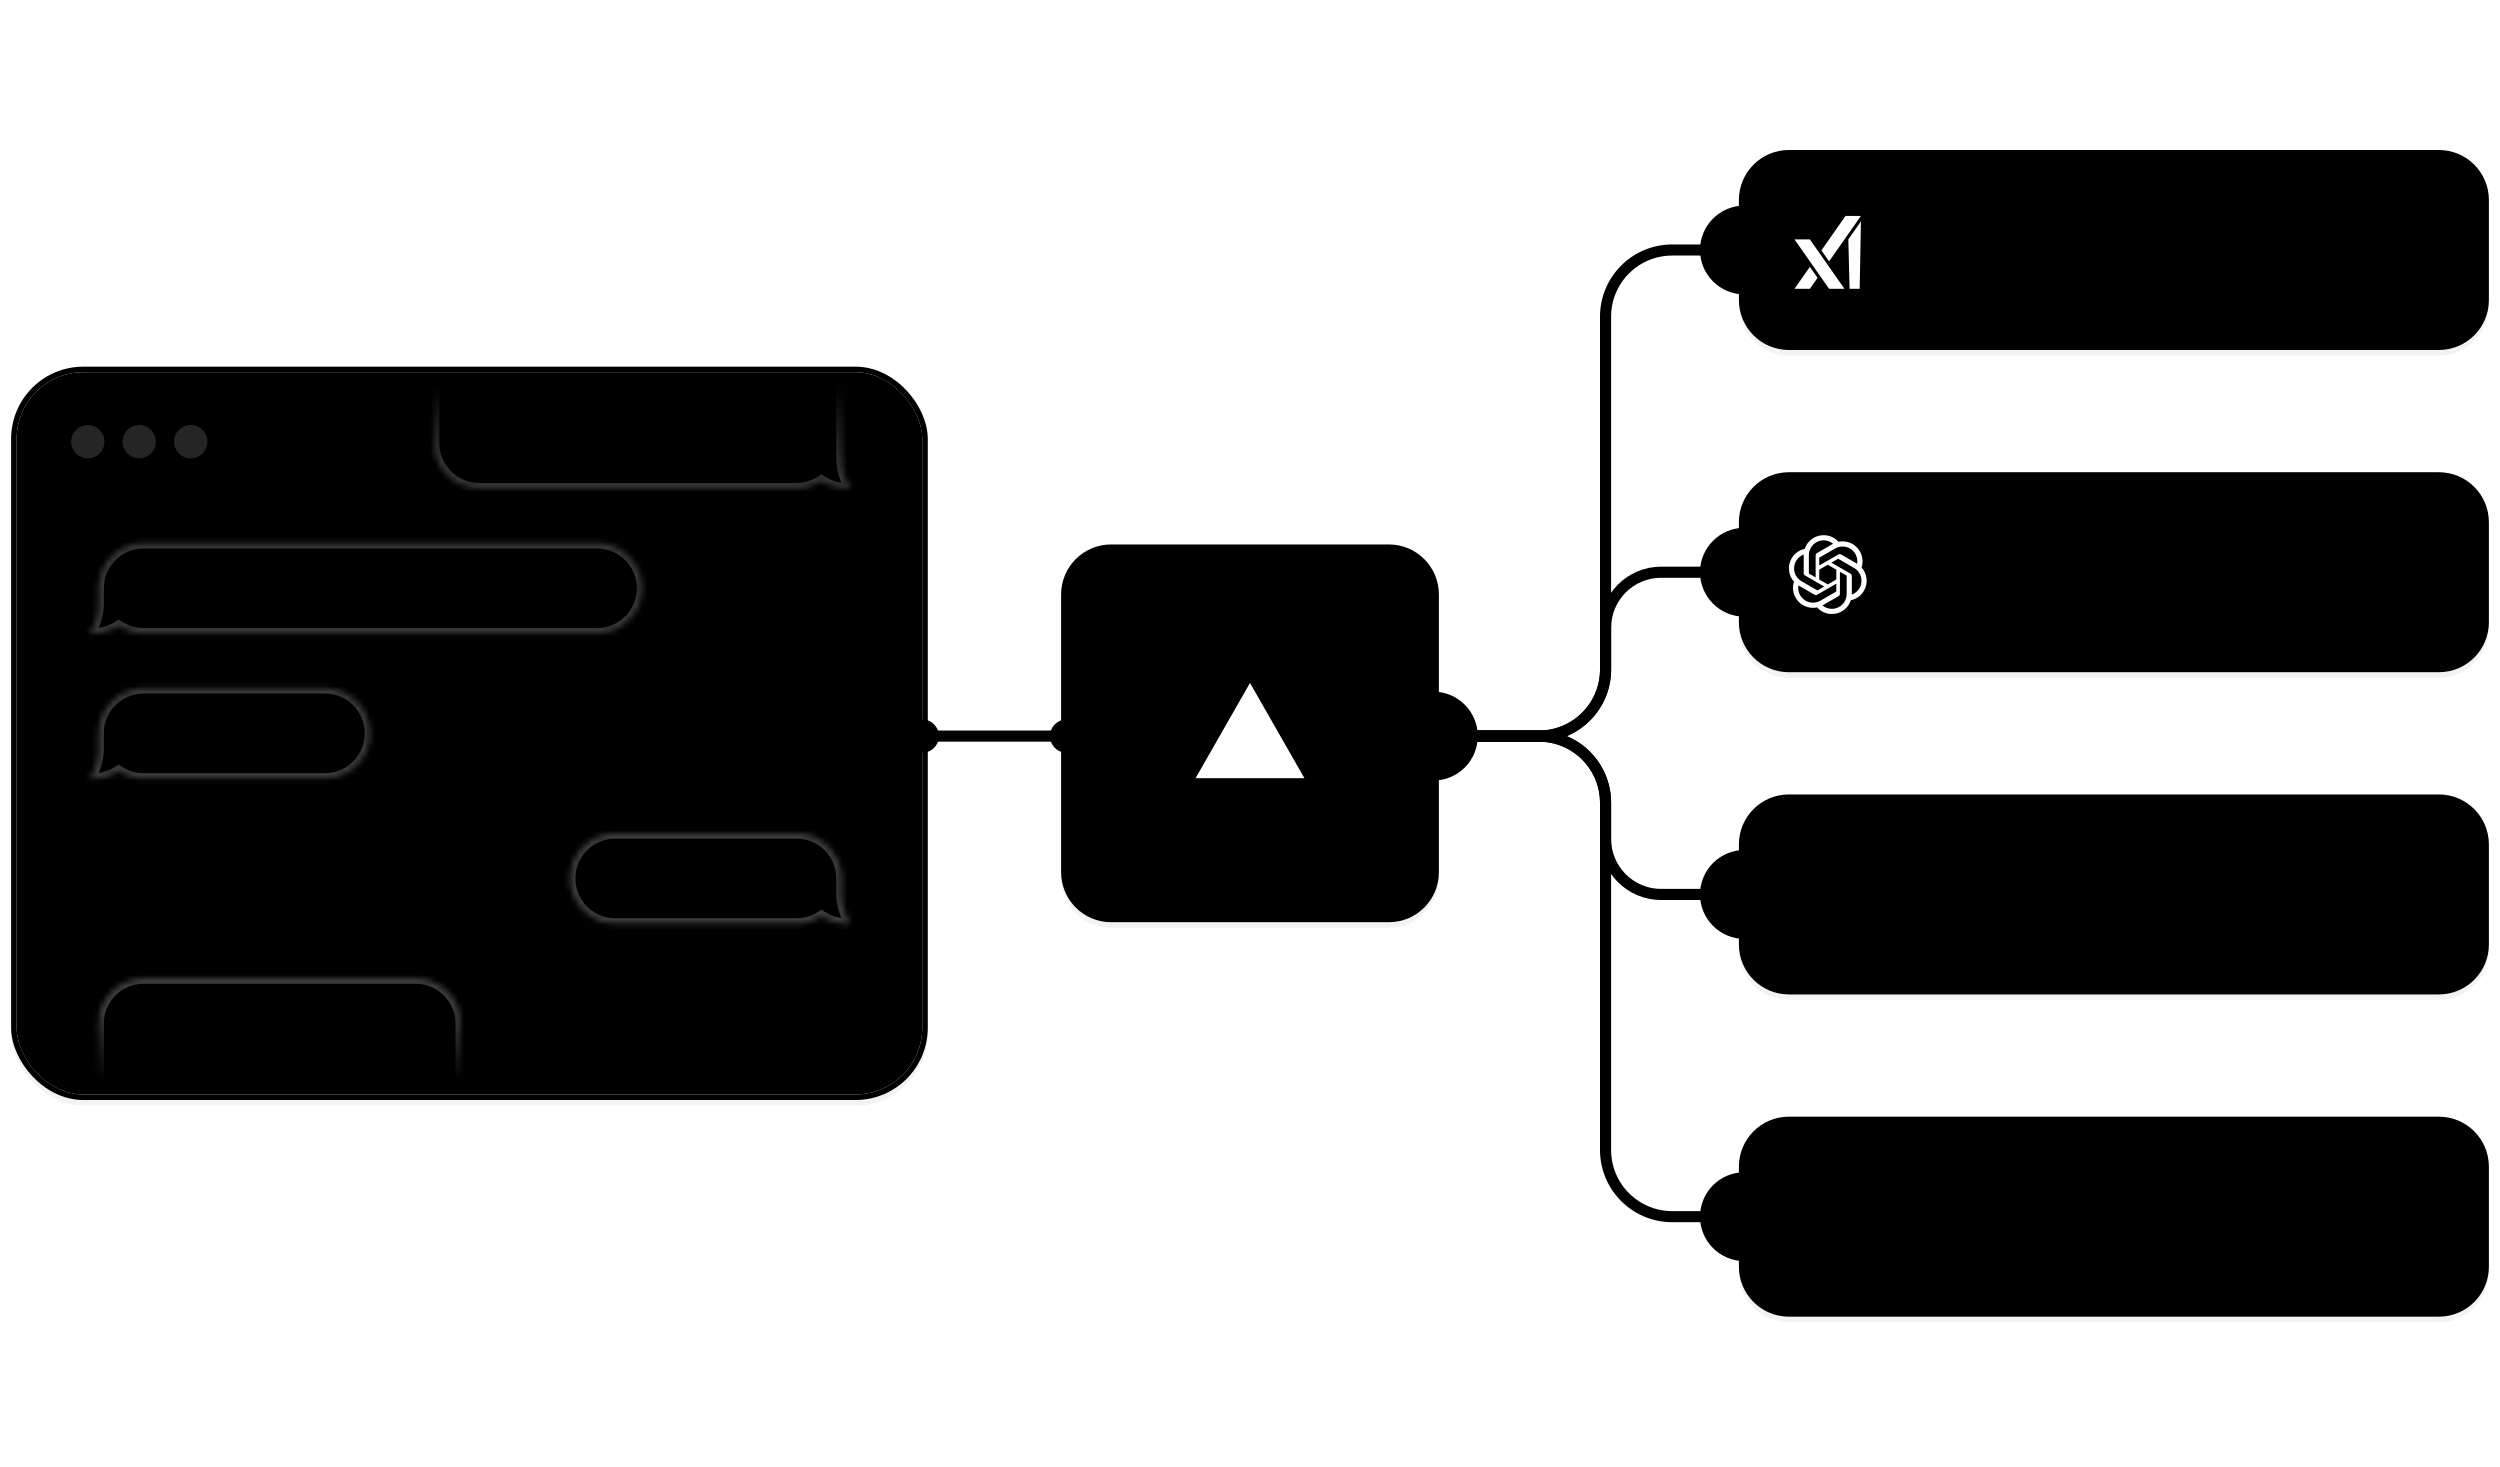 <svg width="450" height="264" viewBox="0 0 450 264" fill="none" xmlns="http://www.w3.org/2000/svg">
<g opacity="0.05">
<g filter="url(#filter0_f_18919_7628)">
<rect x="3" y="68" width="163" height="130" rx="12" fill="#0A0A0A" style="fill:#0A0A0A;fill:color(display-p3 0.039 0.039 0.039);fill-opacity:1;"/>
<rect x="2.5" y="67.5" width="164" height="131" rx="12.5" stroke="#0A0A0A" style="stroke:#0A0A0A;stroke:color(display-p3 0.039 0.039 0.039);stroke-opacity:1;"/>
</g>
<g filter="url(#filter1_f_18919_7628)">
<path d="M192 108C192 103.582 195.582 100 200 100H250C254.418 100 258 103.582 258 108V158C258 162.418 254.418 166 250 166H200C195.582 166 192 162.418 192 158V108Z" fill="#0A0A0A" style="fill:#0A0A0A;fill:color(display-p3 0.039 0.039 0.039);fill-opacity:1;"/>
<path d="M250 99.5C254.694 99.5 258.5 103.306 258.5 108V158C258.5 162.694 254.694 166.5 250 166.5H200C195.306 166.5 191.5 162.694 191.5 158V108C191.5 103.306 195.306 99.5 200 99.5H250Z" stroke="#0A0A0A" style="stroke:#0A0A0A;stroke:color(display-p3 0.039 0.039 0.039);stroke-opacity:1;"/>
</g>
<g filter="url(#filter2_f_18919_7628)">
<path d="M314 37C314 32.582 317.582 29 322 29H439C443.418 29 447 32.582 447 37V55C447 59.418 443.418 63 439 63H322C317.582 63 314 59.418 314 55V37Z" fill="#0A0A0A" style="fill:#0A0A0A;fill:color(display-p3 0.039 0.039 0.039);fill-opacity:1;"/>
<path d="M439 28.5C443.694 28.5 447.5 32.306 447.5 37V55C447.5 59.694 443.694 63.5 439 63.5H322C317.306 63.5 313.5 59.694 313.5 55V37C313.5 32.306 317.306 28.5 322 28.5H439Z" stroke="#0A0A0A" style="stroke:#0A0A0A;stroke:color(display-p3 0.039 0.039 0.039);stroke-opacity:1;"/>
</g>
<g filter="url(#filter3_f_18919_7628)">
<path d="M314 95C314 90.582 317.582 87 322 87H439C443.418 87 447 90.582 447 95V113C447 117.418 443.418 121 439 121H322C317.582 121 314 117.418 314 113V95Z" fill="#0A0A0A" style="fill:#0A0A0A;fill:color(display-p3 0.039 0.039 0.039);fill-opacity:1;"/>
<path d="M439 86.5C443.694 86.5 447.5 90.306 447.5 95V113C447.5 117.694 443.694 121.5 439 121.5H322C317.306 121.5 313.5 117.694 313.5 113V95C313.5 90.306 317.306 86.5 322 86.5H439Z" stroke="#0A0A0A" style="stroke:#0A0A0A;stroke:color(display-p3 0.039 0.039 0.039);stroke-opacity:1;"/>
</g>
<g filter="url(#filter4_f_18919_7628)">
<path d="M314 153C314 148.582 317.582 145 322 145H439C443.418 145 447 148.582 447 153V171C447 175.418 443.418 179 439 179H322C317.582 179 314 175.418 314 171V153Z" fill="#0A0A0A" style="fill:#0A0A0A;fill:color(display-p3 0.039 0.039 0.039);fill-opacity:1;"/>
<path d="M439 144.5C443.694 144.5 447.5 148.306 447.5 153V171C447.5 175.694 443.694 179.5 439 179.5H322C317.306 179.5 313.5 175.694 313.5 171V153C313.5 148.306 317.306 144.5 322 144.5H439Z" stroke="#0A0A0A" style="stroke:#0A0A0A;stroke:color(display-p3 0.039 0.039 0.039);stroke-opacity:1;"/>
</g>
<g filter="url(#filter5_f_18919_7628)">
<path d="M314 211C314 206.582 317.582 203 322 203H439C443.418 203 447 206.582 447 211V229C447 233.418 443.418 237 439 237H322C317.582 237 314 233.418 314 229V211Z" fill="#0A0A0A" style="fill:#0A0A0A;fill:color(display-p3 0.039 0.039 0.039);fill-opacity:1;"/>
<path d="M439 202.5C443.694 202.5 447.5 206.306 447.5 211V229C447.5 233.694 443.694 237.5 439 237.5H322C317.306 237.5 313.5 233.694 313.5 229V211C313.5 206.306 317.306 202.5 322 202.5H439Z" stroke="#0A0A0A" style="stroke:#0A0A0A;stroke:color(display-p3 0.039 0.039 0.039);stroke-opacity:1;"/>
</g>
</g>
<path d="M169 132.5C169 134.157 167.657 135.5 166 135.5C164.343 135.5 163 134.157 163 132.5C163 130.843 164.343 129.5 166 129.5C167.657 129.5 169 130.843 169 132.5Z" fill="#2E2E2E" style="fill:#2E2E2E;fill:color(display-p3 0.18 0.18 0.18);fill-opacity:1;"/>
<g clip-path="url(#clip0_18919_7628)">
<rect x="3" y="67" width="163" height="130" rx="12" fill="#0A0A0A" style="fill:#0A0A0A;fill:color(display-p3 0.039 0.039 0.039);fill-opacity:1;"/>
<circle cx="15.797" cy="79.5" r="3" fill="white" fill-opacity="0.145" style="fill:white;fill-opacity:0.145;"/>
<circle cx="25.062" cy="79.5" r="3" fill="white" fill-opacity="0.145" style="fill:white;fill-opacity:0.145;"/>
<circle cx="34.326" cy="79.5" r="3" fill="white" fill-opacity="0.145" style="fill:white;fill-opacity:0.145;"/>
<mask id="mask0_18919_7628" style="mask-type:alpha" maskUnits="userSpaceOnUse" x="10" y="66" width="149" height="132">
<rect width="148.544" height="130.588" transform="matrix(-1 0 0 1 158.891 66.706)" fill="url(#paint0_linear_18919_7628)" style=""/>
</mask>
<g mask="url(#mask0_18919_7628)">
<mask id="path-20-inside-1_18919_7628" fill="white">
<path d="M107.467 97.721C111.974 97.721 115.629 101.375 115.629 105.883C115.629 110.39 111.974 114.044 107.467 114.044H25.85C24.191 114.044 22.648 113.547 21.36 112.697C20.072 113.548 18.53 114.045 16.871 114.045H16.055C17.119 112.448 17.688 110.572 17.688 108.653V105.883C17.688 101.375 21.342 97.721 25.85 97.721H107.467Z"/>
</mask>
<path d="M107.467 97.721C111.974 97.721 115.629 101.375 115.629 105.883C115.629 110.39 111.974 114.044 107.467 114.044H25.85C24.191 114.044 22.648 113.547 21.36 112.697C20.072 113.548 18.53 114.045 16.871 114.045H16.055C17.119 112.448 17.688 110.572 17.688 108.653V105.883C17.688 101.375 21.342 97.721 25.85 97.721H107.467Z" fill="black" style="fill:black;fill-opacity:1;"/>
<path d="M115.629 105.883L116.629 105.883V105.883H115.629ZM21.36 112.697L21.911 111.863L21.36 111.499L20.809 111.863L21.36 112.697ZM16.871 114.045L16.871 115.045L16.871 115.045L16.871 114.045ZM16.055 114.045L15.223 113.49L14.186 115.045H16.055V114.045ZM17.688 108.653L18.688 108.653V108.653H17.688ZM107.467 97.721V98.721C111.422 98.721 114.629 101.927 114.629 105.883H115.629H116.629C116.629 100.823 112.527 96.721 107.467 96.721V97.721ZM115.629 105.883L114.629 105.883C114.629 109.838 111.422 113.044 107.467 113.044V114.044V115.044C112.526 115.044 116.629 110.943 116.629 105.883L115.629 105.883ZM107.467 114.044V113.044H25.85V114.044V115.044H107.467V114.044ZM25.85 114.044V113.044C24.393 113.044 23.042 112.609 21.911 111.863L21.36 112.697L20.809 113.532C22.255 114.486 23.988 115.044 25.85 115.044V114.044ZM21.36 112.697L20.809 111.863C19.679 112.609 18.327 113.045 16.871 113.045L16.871 114.045L16.871 115.045C18.733 115.045 20.466 114.486 21.911 113.532L21.36 112.697ZM16.871 114.045V113.045H16.055V114.045V115.045H16.871V114.045ZM16.055 114.045L16.887 114.6C18.061 112.839 18.688 110.77 18.688 108.653L17.688 108.653L16.688 108.653C16.688 110.375 16.178 112.058 15.223 113.49L16.055 114.045ZM17.688 108.653H18.688V105.883H17.688H16.688V108.653H17.688ZM17.688 105.883H18.688C18.688 101.927 21.894 98.721 25.85 98.721V97.721V96.721C20.79 96.721 16.688 100.823 16.688 105.883H17.688ZM25.85 97.721V98.721H107.467V97.721V96.721H25.85V97.721Z" fill="white" fill-opacity="0.239" style="fill:white;fill-opacity:0.239;" mask="url(#path-20-inside-1_18919_7628)"/>
<mask id="path-22-inside-2_18919_7628" fill="white">
<path d="M58.496 123.839C63.004 123.839 66.658 127.493 66.658 132.001C66.658 136.508 63.004 140.162 58.496 140.162H25.85C24.191 140.162 22.648 139.666 21.36 138.815C20.072 139.666 18.53 140.163 16.871 140.163H16.055C17.119 138.567 17.688 136.69 17.688 134.771V132.001C17.688 127.493 21.342 123.839 25.85 123.839H58.496Z"/>
</mask>
<path d="M58.496 123.839C63.004 123.839 66.658 127.493 66.658 132.001C66.658 136.508 63.004 140.162 58.496 140.162H25.85C24.191 140.162 22.648 139.666 21.36 138.815C20.072 139.666 18.53 140.163 16.871 140.163H16.055C17.119 138.567 17.688 136.69 17.688 134.771V132.001C17.688 127.493 21.342 123.839 25.85 123.839H58.496Z" fill="black" style="fill:black;fill-opacity:1;"/>
<path d="M66.658 132.001L67.658 132.001V132.001H66.658ZM21.36 138.815L21.911 137.981L21.36 137.617L20.809 137.981L21.36 138.815ZM16.871 140.163L16.871 141.163L16.871 141.163L16.871 140.163ZM16.055 140.163L15.223 139.608L14.186 141.163H16.055V140.163ZM17.688 134.771L18.688 134.771V134.771H17.688ZM58.496 123.839V124.839C62.451 124.839 65.658 128.046 65.658 132.001H66.658H67.658C67.658 126.941 63.556 122.839 58.496 122.839V123.839ZM66.658 132.001L65.658 132.001C65.658 135.956 62.451 139.162 58.496 139.162V140.162V141.162C63.556 141.162 67.658 137.061 67.658 132.001L66.658 132.001ZM58.496 140.162V139.162H25.85V140.162V141.162H58.496V140.162ZM25.85 140.162V139.162C24.393 139.162 23.041 138.727 21.911 137.981L21.36 138.815L20.809 139.65C22.255 140.604 23.988 141.162 25.85 141.162V140.162ZM21.36 138.815L20.809 137.981C19.679 138.727 18.327 139.163 16.871 139.163L16.871 140.163L16.871 141.163C18.733 141.163 20.466 140.604 21.911 139.65L21.36 138.815ZM16.871 140.163V139.163H16.055V140.163V141.163H16.871V140.163ZM16.055 140.163L16.887 140.718C18.061 138.957 18.688 136.888 18.688 134.771L17.688 134.771L16.688 134.771C16.688 136.493 16.178 138.176 15.223 139.608L16.055 140.163ZM17.688 134.771H18.688V132.001H17.688H16.688V134.771H17.688ZM17.688 132.001H18.688C18.688 128.046 21.894 124.839 25.85 124.839V123.839V122.839C20.79 122.839 16.688 126.941 16.688 132.001H17.688ZM25.85 123.839V124.839H58.496V123.839V122.839H25.85V123.839Z" fill="white" fill-opacity="0.239" style="fill:white;fill-opacity:0.239;" mask="url(#path-22-inside-2_18919_7628)"/>
<mask id="path-24-inside-3_18919_7628" fill="white">
<path d="M74.828 176.074C79.335 176.074 82.989 179.729 82.989 184.236V208.722C82.989 213.229 79.335 216.883 74.828 216.883H25.857C21.35 216.883 17.695 213.229 17.695 208.722V184.236C17.695 179.729 21.35 176.074 25.857 176.074H74.828Z"/>
</mask>
<path d="M74.828 176.074C79.335 176.074 82.989 179.729 82.989 184.236V208.722C82.989 213.229 79.335 216.883 74.828 216.883H25.857C21.35 216.883 17.695 213.229 17.695 208.722V184.236C17.695 179.729 21.35 176.074 25.857 176.074H74.828Z" fill="black" style="fill:black;fill-opacity:1;"/>
<path d="M74.828 176.074L74.828 175.074H74.828V176.074ZM82.989 208.722L83.989 208.722V208.722H82.989ZM74.828 216.883L74.828 217.883L74.828 217.883L74.828 216.883ZM17.695 208.722L16.695 208.722L16.695 208.722L17.695 208.722ZM74.828 176.074L74.828 177.074C78.783 177.074 81.989 180.281 81.989 184.236H82.989H83.989C83.989 179.177 79.888 175.074 74.828 175.074L74.828 176.074ZM82.989 184.236H81.989V208.722H82.989H83.989V184.236H82.989ZM82.989 208.722L81.989 208.722C81.989 212.677 78.783 215.883 74.828 215.883L74.828 216.883L74.828 217.883C79.888 217.883 83.989 213.781 83.989 208.722L82.989 208.722ZM74.828 216.883V215.883H25.857V216.883V217.883H74.828V216.883ZM25.857 216.883V215.883C21.902 215.883 18.695 212.677 18.695 208.722L17.695 208.722L16.695 208.722C16.696 213.782 20.798 217.883 25.857 217.883V216.883ZM17.695 208.722H18.695V184.236H17.695H16.695V208.722H17.695ZM17.695 184.236H18.695C18.695 180.281 21.902 177.074 25.857 177.074V176.074V175.074C20.797 175.074 16.695 179.176 16.695 184.236H17.695ZM25.857 176.074V177.074H74.828V176.074V175.074H25.857V176.074Z" fill="white" fill-opacity="0.239" style="fill:white;fill-opacity:0.239;" mask="url(#path-24-inside-3_18919_7628)"/>
<mask id="path-26-inside-4_18919_7628" fill="white">
<path d="M110.73 149.956C106.223 149.956 102.568 153.611 102.568 158.118C102.569 162.626 106.223 166.279 110.73 166.279H143.377C145.036 166.279 146.578 165.783 147.866 164.933C149.154 165.783 150.696 166.28 152.355 166.28H153.172C152.108 164.684 151.539 162.807 151.539 160.889V158.118C151.539 153.611 147.885 149.956 143.377 149.956H110.73Z"/>
</mask>
<path d="M110.73 149.956C106.223 149.956 102.568 153.611 102.568 158.118C102.569 162.626 106.223 166.279 110.73 166.279H143.377C145.036 166.279 146.578 165.783 147.866 164.933C149.154 165.783 150.696 166.28 152.355 166.28H153.172C152.108 164.684 151.539 162.807 151.539 160.889V158.118C151.539 153.611 147.885 149.956 143.377 149.956H110.73Z" fill="black" style="fill:black;fill-opacity:1;"/>
<path d="M102.568 158.118L101.568 158.118V158.118H102.568ZM147.866 164.933L147.315 164.098L147.866 163.734L148.417 164.098L147.866 164.933ZM152.355 166.28L152.355 167.28L152.355 167.28L152.355 166.28ZM153.172 166.28L154.004 165.726L155.04 167.28H153.172V166.28ZM151.539 160.889L150.539 160.889V160.889H151.539ZM110.73 149.956V150.956C106.775 150.956 103.568 154.163 103.568 158.118H102.568H101.568C101.568 153.058 105.671 148.956 110.73 148.956V149.956ZM102.568 158.118L103.568 158.118C103.569 162.073 106.775 165.279 110.73 165.279V166.279V167.279C105.671 167.279 101.569 163.178 101.568 158.118L102.568 158.118ZM110.73 166.279V165.279H143.377V166.279V167.279H110.73V166.279ZM143.377 166.279V165.279C144.833 165.279 146.185 164.844 147.315 164.098L147.866 164.933L148.417 165.767C146.971 166.722 145.238 167.279 143.377 167.279V166.279ZM147.866 164.933L148.417 164.098C149.548 164.844 150.899 165.28 152.355 165.28L152.355 166.28L152.355 167.28C150.494 167.28 148.761 166.722 147.315 165.767L147.866 164.933ZM152.355 166.28V165.28H153.172V166.28V167.28H152.355V166.28ZM153.172 166.28L152.34 166.835C151.166 165.074 150.539 163.005 150.539 160.889L151.539 160.889L152.539 160.889C152.539 162.61 153.049 164.293 154.004 165.726L153.172 166.28ZM151.539 160.889H150.539V158.118H151.539H152.539V160.889H151.539ZM151.539 158.118H150.539C150.539 154.163 147.332 150.956 143.377 150.956V149.956V148.956C148.437 148.956 152.539 153.058 152.539 158.118H151.539ZM143.377 149.956V150.956H110.73V149.956V148.956H143.377V149.956Z" fill="white" fill-opacity="0.239" style="fill:white;fill-opacity:0.239;" mask="url(#path-26-inside-4_18919_7628)"/>
<mask id="path-28-inside-5_18919_7628" fill="white">
<path d="M86.245 47.118C81.737 47.118 78.083 50.773 78.083 55.28V79.766C78.083 84.273 81.738 87.927 86.245 87.927H143.377C145.036 87.927 146.578 87.43 147.866 86.58C149.154 87.43 150.696 87.928 152.355 87.928H153.172C152.108 86.331 151.539 84.455 151.539 82.536V55.28C151.539 50.773 147.885 47.118 143.377 47.118H86.245Z"/>
</mask>
<path d="M86.245 47.118C81.737 47.118 78.083 50.773 78.083 55.28V79.766C78.083 84.273 81.738 87.927 86.245 87.927H143.377C145.036 87.927 146.578 87.43 147.866 86.58C149.154 87.43 150.696 87.928 152.355 87.928H153.172C152.108 86.331 151.539 84.455 151.539 82.536V55.28C151.539 50.773 147.885 47.118 143.377 47.118H86.245Z" fill="black" style="fill:black;fill-opacity:1;"/>
<path d="M78.083 79.766L77.083 79.766V79.766H78.083ZM147.866 86.58L147.315 85.746L147.866 85.382L148.417 85.746L147.866 86.58ZM152.355 87.928L152.355 88.928L152.355 88.928L152.355 87.928ZM153.172 87.928L154.004 87.373L155.04 88.928H153.172V87.928ZM151.539 82.536L150.539 82.536V82.536H151.539ZM86.245 47.118V48.118C82.29 48.118 79.083 51.325 79.083 55.28H78.083H77.083C77.083 50.22 81.185 46.118 86.245 46.118V47.118ZM78.083 55.28H79.083V79.766H78.083H77.083V55.28H78.083ZM78.083 79.766L79.083 79.766C79.083 83.721 82.29 86.927 86.245 86.927V87.927V88.927C81.186 88.927 77.083 84.826 77.083 79.766L78.083 79.766ZM86.245 87.927V86.927H143.377V87.927V88.927H86.245V87.927ZM143.377 87.927V86.927C144.833 86.927 146.185 86.492 147.315 85.746L147.866 86.58L148.417 87.415C146.971 88.369 145.238 88.927 143.377 88.927V87.927ZM147.866 86.58L148.417 85.746C149.548 86.492 150.899 86.928 152.355 86.928L152.355 87.928L152.355 88.928C150.494 88.928 148.761 88.369 147.315 87.415L147.866 86.58ZM152.355 87.928V86.928H153.172V87.928V88.928H152.355V87.928ZM153.172 87.928L152.34 88.482C151.166 86.722 150.539 84.653 150.539 82.536L151.539 82.536L152.539 82.536C152.539 84.257 153.049 85.941 154.004 87.373L153.172 87.928ZM151.539 82.536H150.539V55.28H151.539H152.539V82.536H151.539ZM151.539 55.28H150.539C150.539 51.325 147.332 48.118 143.377 48.118V47.118V46.118C148.437 46.118 152.539 50.22 152.539 55.28H151.539ZM143.377 47.118V48.118H86.245V47.118V46.118H143.377V47.118Z" fill="white" fill-opacity="0.239" style="fill:white;fill-opacity:0.239;" mask="url(#path-28-inside-5_18919_7628)"/>
</g>
</g>
<rect x="2.5" y="66.5" width="164" height="131" rx="12.5" stroke="#2E2E2E" style="stroke:#2E2E2E;stroke:color(display-p3 0.18 0.18 0.18);stroke-opacity:1;"/>
<path opacity="0.2" d="M322 161C322 165.418 318.418 169 314 169C309.582 169 306 165.418 306 161C306 156.582 309.582 153 314 153C318.418 153 322 156.582 322 161Z" fill="#FFB224" style="fill:#FFB224;fill:color(display-p3 1 0.698 0.141);fill-opacity:1;"/>
<path opacity="0.2" d="M322 103C322 107.418 318.418 111 314 111C309.582 111 306 107.418 306 103C306 98.582 309.582 95 314 95C318.418 95 322 98.582 322 103Z" fill="#E5484D" style="fill:#E5484D;fill:color(display-p3 0.898 0.282 0.302);fill-opacity:1;"/>
<path opacity="0.2" d="M322 45C322 49.418 318.418 53 314 53C309.582 53 306 49.418 306 45C306 40.582 309.582 37 314 37C318.418 37 322 40.582 322 45Z" fill="#0091FF" style="fill:#0091FF;fill:color(display-p3 0 0.569 1);fill-opacity:1;"/>
<path d="M317 161C317 162.657 315.657 164 314 164C312.343 164 311 162.657 311 161C311 159.343 312.343 158 314 158C315.657 158 317 159.343 317 161Z" fill="#FFB224" style="fill:#FFB224;fill:color(display-p3 1 0.698 0.141);fill-opacity:1;"/>
<path d="M317 103C317 104.657 315.657 106 314 106C312.343 106 311 104.657 311 103C311 101.343 312.343 100 314 100C315.657 100 317 101.343 317 103Z" fill="#E5484D" style="fill:#E5484D;fill:color(display-p3 0.898 0.282 0.302);fill-opacity:1;"/>
<path d="M317 45C317 46.657 315.657 48 314 48C312.343 48 311 46.657 311 45C311 43.343 312.343 42 314 42C315.657 42 317 43.343 317 45Z" fill="#0091FF" style="fill:#0091FF;fill:color(display-p3 0 0.569 1);fill-opacity:1;"/>
<path opacity="0.2" d="M322 219C322 223.418 318.418 227 314 227C309.582 227 306 223.418 306 219C306 214.582 309.582 211 314 211C318.418 211 322 214.582 322 219Z" fill="#0C9784" style="fill:#0C9784;fill:color(display-p3 0.047 0.592 0.518);fill-opacity:1;"/>
<path d="M245 132.499L277 132.5C283.628 132.5 289 137.872 289 144.5L289 207C289 213.627 294.375 219 301.003 219C310.377 219 312 218.999 312 218.999" stroke="#0C9784" style="stroke:#0C9784;stroke:color(display-p3 0.047 0.592 0.518);stroke-opacity:1;" stroke-width="2"/>
<path d="M317 219C317 220.657 315.657 222 314 222C312.343 222 311 220.657 311 219C311 217.343 312.343 216 314 216C315.657 216 317 217.343 317 219Z" fill="#0C9784" style="fill:#0C9784;fill:color(display-p3 0.047 0.592 0.518);fill-opacity:1;"/>
<path d="M244.586 132.5L277 132.5C283.627 132.5 289 137.873 289 144.5V151.001C289 156.524 293.479 161.001 299.001 161.001C315.749 161.001 330.984 161 330.984 161" stroke="#FFB224" style="stroke:#FFB224;stroke:color(display-p3 1 0.698 0.141);stroke-opacity:1;" stroke-width="2"/>
<path d="M245 132.501L277 132.5C283.628 132.5 289 127.128 289 120.5V56.999C289 50.372 294.374 44.999 301.002 44.999C317.054 44.999 331.359 45 331.359 45" stroke="#0091FF" style="stroke:#0091FF;stroke:color(display-p3 0 0.569 1);stroke-opacity:1;" stroke-width="2"/>
<path opacity="0.2" d="M266 132.5C266 136.918 262.418 140.5 258 140.5C253.582 140.5 250 136.918 250 132.5C250 128.082 253.582 124.5 258 124.5C262.418 124.5 266 128.082 266 132.5Z" fill="#E5484D" style="fill:#E5484D;fill:color(display-p3 0.898 0.282 0.302);fill-opacity:1;"/>
<path d="M244.605 132.5L277.012 132.5C283.642 132.5 289.016 127.123 289.011 120.492L289.006 113.006C289.003 107.48 293.482 102.999 299.008 102.999C315.753 102.999 330.984 103 330.984 103" stroke="#E5484D" style="stroke:#E5484D;stroke:color(display-p3 0.898 0.282 0.302);stroke-opacity:1;" stroke-width="2"/>
<path d="M166.605 132.501L191 132.5" stroke="#2E2E2E" style="stroke:#2E2E2E;stroke:color(display-p3 0.18 0.18 0.18);stroke-opacity:1;" stroke-width="2"/>
<path d="M261 132.5C261 134.157 259.657 135.5 258 135.5C256.343 135.5 255 134.157 255 132.5C255 130.843 256.343 129.5 258 129.5C259.657 129.5 261 130.843 261 132.5Z" fill="#E5484D" style="fill:#E5484D;fill:color(display-p3 0.898 0.282 0.302);fill-opacity:1;"/>
<path d="M195 132.5C195 134.157 193.657 135.5 192 135.5C190.343 135.5 189 134.157 189 132.5C189 130.843 190.343 129.5 192 129.5C193.657 129.5 195 130.843 195 132.5Z" fill="#2E2E2E" style="fill:#2E2E2E;fill:color(display-p3 0.18 0.18 0.18);fill-opacity:1;"/>
<path d="M250 98.5C254.694 98.5 258.5 102.306 258.5 107V157C258.5 161.694 254.694 165.5 250 165.5H200C195.306 165.5 191.5 161.694 191.5 157V107C191.5 102.306 195.306 98.5 200 98.5H250Z" fill="#0A0A0A" style="fill:#0A0A0A;fill:color(display-p3 0.039 0.039 0.039);fill-opacity:1;"/>
<path d="M250 98.5C254.694 98.5 258.5 102.306 258.5 107V157C258.5 161.694 254.694 165.5 250 165.5H200C195.306 165.5 191.5 161.694 191.5 157V107C191.5 102.306 195.306 98.5 200 98.5H250Z" stroke="#2E2E2E" style="stroke:#2E2E2E;stroke:color(display-p3 0.18 0.18 0.18);stroke-opacity:1;"/>
<g clip-path="url(#clip1_18919_7628)">
<path fill-rule="evenodd" clip-rule="evenodd" d="M224.999 122.93L234.793 140.07H215.205L224.999 122.93Z" fill="white" style="fill:white;fill-opacity:1;"/>
</g>
<path d="M439 27.5C443.694 27.5 447.5 31.306 447.5 36V54C447.5 58.694 443.694 62.5 439 62.5H322C317.306 62.5 313.5 58.694 313.5 54V36C313.5 31.306 317.306 27.5 322 27.5H439Z" fill="#0A0A0A" style="fill:#0A0A0A;fill:color(display-p3 0.039 0.039 0.039);fill-opacity:1;"/>
<path d="M439 27.5C443.694 27.5 447.5 31.306 447.5 36V54C447.5 58.694 443.694 62.5 439 62.5H322C317.306 62.5 313.5 58.694 313.5 54V36C313.5 31.306 317.306 27.5 322 27.5H439Z" stroke="#2E2E2E" style="stroke:#2E2E2E;stroke:color(display-p3 0.18 0.18 0.18);stroke-opacity:1;"/>
<g clip-path="url(#clip2_18919_7628)">
<path d="M332.699 43.092L332.925 51.989H334.74L334.967 39.852L332.699 43.092Z" fill="white" style="fill:white;fill-opacity:1;"/>
<path d="M334.967 38.864H332.198L327.853 45.069L329.238 47.046L334.967 38.864Z" fill="white" style="fill:white;fill-opacity:1;"/>
<path d="M323.008 51.989H325.776L327.161 50.012L325.776 48.035L323.008 51.989Z" fill="white" style="fill:white;fill-opacity:1;"/>
<path d="M323.008 43.092L329.238 51.989H332.006L325.776 43.092H323.008Z" fill="white" style="fill:white;fill-opacity:1;"/>
</g>
<path d="M347.53 48.926H346.91L346.83 47.746C346.53 48.536 345.65 49.086 344.7 49.086C342.66 49.086 341.49 47.456 341.49 45.386C341.49 43.306 342.65 41.666 344.7 41.666C346.19 41.666 347.18 42.596 347.5 43.906L346.62 43.966C346.38 43.086 345.72 42.486 344.7 42.486C343.08 42.486 342.37 43.826 342.37 45.386C342.37 46.936 343.09 48.266 344.7 48.266C345.94 48.266 346.64 47.356 346.71 46.166H344.7V45.346H347.53V48.926ZM348.92 43.626H349.64L349.67 44.606C349.85 43.936 350.25 43.626 350.94 43.626H351.45V44.346H350.94C350.13 44.346 349.74 44.846 349.74 45.766V48.926H348.92V43.626ZM354.408 49.046C352.938 49.046 351.988 47.956 351.988 46.276C351.988 44.596 352.938 43.506 354.408 43.506C355.878 43.506 356.828 44.596 356.828 46.276C356.828 47.956 355.878 49.046 354.408 49.046ZM352.848 46.276C352.848 47.516 353.418 48.266 354.408 48.266C355.388 48.266 355.968 47.516 355.968 46.276C355.968 45.036 355.388 44.286 354.408 44.286C353.418 44.286 352.848 45.036 352.848 46.276ZM358.1 41.826H358.92V46.496L361.5 43.626H362.62L360.52 45.876L362.72 48.926H361.71L359.96 46.436L358.92 47.556V48.926H358.1V41.826Z" fill="#A0A0A0" style="fill:#A0A0A0;fill:color(display-p3 0.627 0.627 0.627);fill-opacity:1;"/>
<path d="M439 85.5C443.694 85.5 447.5 89.306 447.5 94V112C447.5 116.694 443.694 120.5 439 120.5H322C317.306 120.5 313.5 116.694 313.5 112V94C313.5 89.306 317.306 85.5 322 85.5H439Z" fill="#0A0A0A" style="fill:#0A0A0A;fill:color(display-p3 0.039 0.039 0.039);fill-opacity:1;"/>
<path d="M439 85.5C443.694 85.5 447.5 89.306 447.5 94V112C447.5 116.694 443.694 120.5 439 120.5H322C317.306 120.5 313.5 116.694 313.5 112V94C313.5 89.306 317.306 85.5 322 85.5H439Z" stroke="#2E2E2E" style="stroke:#2E2E2E;stroke:color(display-p3 0.18 0.18 0.18);stroke-opacity:1;"/>
<path d="M335.077 102.139C335.399 101.173 335.288 100.115 334.773 99.236C333.999 97.888 332.443 97.195 330.923 97.521C330.247 96.759 329.275 96.326 328.257 96.332C326.703 96.329 325.325 97.329 324.847 98.807C323.848 99.011 322.987 99.636 322.483 100.522C321.703 101.866 321.881 103.561 322.923 104.713C322.601 105.68 322.712 106.738 323.226 107.617C324.001 108.965 325.557 109.658 327.077 109.332C327.753 110.093 328.724 110.527 329.743 110.52C331.297 110.524 332.676 109.523 333.154 108.043C334.152 107.839 335.014 107.214 335.518 106.329C336.297 104.984 336.119 103.291 335.077 102.138L335.077 102.139ZM329.744 109.593C329.122 109.594 328.519 109.376 328.042 108.977C328.063 108.966 328.101 108.945 328.125 108.93L330.951 107.298C331.095 107.216 331.184 107.062 331.183 106.896V102.913L332.377 103.603C332.39 103.609 332.398 103.621 332.4 103.636V106.934C332.398 108.401 331.21 109.59 329.744 109.593ZM324.031 107.153C323.719 106.615 323.607 105.984 323.714 105.371C323.735 105.384 323.772 105.406 323.798 105.421L326.623 107.053C326.766 107.137 326.944 107.137 327.087 107.053L330.537 105.061V106.44C330.537 106.455 330.531 106.468 330.52 106.477L327.664 108.126C326.392 108.859 324.767 108.423 324.032 107.153H324.031ZM323.288 100.986C323.598 100.447 324.088 100.034 324.671 99.82C324.671 99.845 324.67 99.888 324.67 99.918V103.182C324.669 103.347 324.758 103.501 324.902 103.583L328.351 105.574L327.157 106.264C327.145 106.272 327.13 106.273 327.117 106.267L324.26 104.617C322.991 103.882 322.556 102.258 323.287 100.986L323.288 100.986ZM333.098 103.269L329.649 101.277L330.843 100.588C330.855 100.58 330.87 100.579 330.883 100.585L333.74 102.234C335.011 102.968 335.447 104.595 334.712 105.867C334.402 106.405 333.912 106.817 333.329 107.032V103.671C333.33 103.505 333.242 103.351 333.098 103.269H333.098ZM334.286 101.48C334.265 101.467 334.229 101.445 334.202 101.43L331.377 99.799C331.234 99.715 331.057 99.715 330.913 99.799L327.464 101.79V100.411C327.463 100.397 327.47 100.383 327.481 100.374L330.337 98.727C331.609 97.993 333.235 98.43 333.968 99.702C334.278 100.24 334.39 100.869 334.285 101.48H334.286ZM326.815 103.938L325.62 103.248C325.607 103.242 325.599 103.23 325.597 103.216V99.917C325.598 98.449 326.789 97.259 328.258 97.26C328.879 97.26 329.48 97.478 329.958 97.875C329.936 97.887 329.899 97.907 329.874 97.922L327.049 99.554C326.904 99.636 326.816 99.79 326.817 99.956L326.815 103.937V103.938ZM327.463 102.539L329 101.652L330.536 102.539V104.313L329 105.2L327.463 104.313V102.539Z" fill="white" style="fill:white;fill-opacity:1;"/>
<path d="M343.89 107.046C342.42 107.046 341.47 105.956 341.47 104.276C341.47 102.596 342.42 101.506 343.89 101.506C345.36 101.506 346.31 102.596 346.31 104.276C346.31 105.956 345.36 107.046 343.89 107.046ZM342.33 104.276C342.33 105.516 342.9 106.266 343.89 106.266C344.87 106.266 345.45 105.516 345.45 104.276C345.45 103.036 344.87 102.286 343.89 102.286C342.9 102.286 342.33 103.036 342.33 104.276ZM349.771 102.746C350.471 102.756 351.271 102.426 351.271 101.516C351.271 100.886 350.691 100.486 349.771 100.486C349.031 100.486 348.501 100.856 348.401 101.426L347.531 101.366C347.661 100.376 348.591 99.666 349.771 99.666C351.171 99.666 352.151 100.426 352.151 101.516C352.151 102.306 351.701 102.846 350.841 103.086C351.841 103.376 352.391 104.066 352.391 104.976C352.391 106.216 351.311 107.086 349.771 107.086C348.361 107.086 347.341 106.266 347.271 105.106L348.141 105.046C348.221 105.916 349.051 106.266 349.771 106.266C350.631 106.266 351.521 105.866 351.521 104.906C351.521 103.956 350.631 103.536 349.771 103.556L349.221 103.566V102.736L349.771 102.746ZM353.472 103.636H356.772V104.396H353.472V103.636ZM358.09 108.426V101.626H358.83L358.86 102.436C359.15 101.836 359.73 101.506 360.5 101.506C362.08 101.506 362.79 102.806 362.79 104.276C362.79 105.746 362.08 107.046 360.5 107.046C359.76 107.046 359.2 106.736 358.91 106.166V108.426H358.09ZM358.82 104.276C358.82 105.286 359.28 106.256 360.36 106.256C361.46 106.256 361.91 105.306 361.91 104.276C361.91 103.246 361.46 102.286 360.36 102.286C359.28 102.286 358.82 103.266 358.82 104.276ZM364.057 101.626H364.777L364.807 102.606C364.987 101.936 365.387 101.626 366.077 101.626H366.587V102.346H366.077C365.267 102.346 364.877 102.846 364.877 103.766V106.926H364.057V101.626ZM369.544 107.046C368.074 107.046 367.124 105.956 367.124 104.276C367.124 102.596 368.074 101.506 369.544 101.506C371.014 101.506 371.964 102.596 371.964 104.276C371.964 105.956 371.014 107.046 369.544 107.046ZM367.984 104.276C367.984 105.516 368.554 106.266 369.544 106.266C370.524 106.266 371.104 105.516 371.104 104.276C371.104 103.036 370.524 102.286 369.544 102.286C368.554 102.286 367.984 103.036 367.984 104.276Z" fill="#A0A0A0" style="fill:#A0A0A0;fill:color(display-p3 0.627 0.627 0.627);fill-opacity:1;"/>
<path d="M439 143.5C443.694 143.5 447.5 147.306 447.5 152V170C447.5 174.694 443.694 178.5 439 178.5H322C317.306 178.5 313.5 174.694 313.5 170V152C313.5 147.306 317.306 143.5 322 143.5H439Z" fill="#0A0A0A" style="fill:#0A0A0A;fill:color(display-p3 0.039 0.039 0.039);fill-opacity:1;"/>
<path d="M439 143.5C443.694 143.5 447.5 147.306 447.5 152V170C447.5 174.694 443.694 178.5 439 178.5H322C317.306 178.5 313.5 174.694 313.5 170V152C313.5 147.306 317.306 143.5 322 143.5H439Z" stroke="#2E2E2E" style="stroke:#2E2E2E;stroke:color(display-p3 0.18 0.18 0.18);stroke-opacity:1;"/>
<path d="M324.746 163.738L327.501 162.192L327.547 162.058L327.501 161.983H327.367L326.906 161.955L325.332 161.912L323.967 161.855L322.645 161.784L322.312 161.714L322 161.302L322.032 161.097L322.312 160.909L322.713 160.944L323.599 161.004L324.928 161.096L325.892 161.153L327.321 161.301H327.547L327.58 161.21L327.502 161.153L327.442 161.096L326.066 160.164L324.577 159.179L323.797 158.612L323.376 158.324L323.163 158.055L323.071 157.467L323.454 157.045L323.968 157.08L324.1 157.115L324.621 157.516L325.733 158.377L327.186 159.447L327.399 159.624L327.484 159.564L327.494 159.521L327.399 159.361L326.609 157.933L325.765 156.48L325.39 155.878L325.291 155.517C325.256 155.368 325.23 155.243 325.23 155.091L325.666 154.499L325.907 154.422L326.489 154.499L326.733 154.712L327.095 155.538L327.68 156.839L328.587 158.608L328.853 159.133L328.995 159.619L329.048 159.767H329.139V159.682L329.214 158.685L329.352 157.462L329.486 155.888L329.533 155.445L329.752 154.913L330.188 154.626L330.528 154.789L330.808 155.19L330.769 155.449L330.603 156.53L330.277 158.224L330.064 159.359H330.188L330.33 159.217L330.904 158.455L331.868 157.249L332.293 156.771L332.79 156.243L333.108 155.991H333.71L334.154 156.65L333.955 157.331L333.335 158.117L332.821 158.784L332.083 159.776L331.623 160.571L331.665 160.634L331.775 160.624L333.441 160.269L334.341 160.106L335.415 159.922L335.901 160.149L335.954 160.38L335.763 160.851L334.614 161.135L333.267 161.404L331.261 161.879L331.236 161.897L331.265 161.932L332.168 162.017L332.555 162.038H333.501L335.264 162.169L335.724 162.474L336 162.846L335.954 163.13L335.245 163.491L334.288 163.264L332.055 162.733L331.289 162.542H331.183V162.605L331.821 163.229L332.991 164.285L334.455 165.646L334.53 165.983L334.342 166.248L334.143 166.22L332.857 165.252L332.36 164.816L331.236 163.87H331.162V163.969L331.421 164.348L332.789 166.404L332.859 167.035L332.76 167.24L332.406 167.364L332.016 167.293L331.215 166.169L330.389 164.903L329.723 163.769L329.641 163.815L329.248 168.051L329.064 168.268L328.638 168.43L328.284 168.161L328.096 167.725L328.284 166.864L328.511 165.74L328.695 164.846L328.862 163.737L328.961 163.368L328.954 163.343L328.873 163.354L328.036 164.502L326.764 166.222L325.757 167.3L325.516 167.395L325.098 167.179L325.137 166.792L325.37 166.448L326.764 164.675L327.604 163.577L328.147 162.943L328.143 162.851H328.111L324.41 165.254L323.751 165.339L323.467 165.073L323.502 164.638L323.636 164.496L324.749 163.73L324.745 163.734L324.746 163.738Z" fill="#D97757" style="fill:#D97757;fill:color(display-p3 0.851 0.467 0.341);fill-opacity:1;"/>
<path d="M342.47 162.606C342.65 163.566 343.33 164.226 344.46 164.226C345.38 164.226 346 163.846 346 163.136C346 162.416 345.38 161.976 343.95 161.606C342.77 161.306 341.74 160.746 341.74 159.606C341.74 158.416 342.7 157.666 344.06 157.666C345.58 157.666 346.59 158.616 346.73 159.916L345.85 159.976C345.73 159.086 345.04 158.486 344.05 158.486C343.22 158.486 342.62 158.916 342.62 159.606C342.62 160.476 343.63 160.716 344.56 160.976C345.87 161.336 346.88 161.976 346.88 163.056C346.88 164.356 345.68 165.046 344.4 165.046C342.84 165.046 341.7 164.086 341.59 162.666L342.47 162.606ZM350.365 165.046C348.895 165.046 347.945 163.956 347.945 162.276C347.945 160.596 348.895 159.506 350.365 159.506C351.835 159.506 352.785 160.596 352.785 162.276C352.785 163.956 351.835 165.046 350.365 165.046ZM348.805 162.276C348.805 163.516 349.375 164.266 350.365 164.266C351.345 164.266 351.925 163.516 351.925 162.276C351.925 161.036 351.345 160.286 350.365 160.286C349.375 160.286 348.805 161.036 348.805 162.276ZM354.057 159.626H354.807L354.837 160.536C355.107 159.826 355.737 159.506 356.467 159.506C357.677 159.506 358.257 160.396 358.257 161.516V164.926H357.437V161.756C357.437 160.776 357.107 160.236 356.297 160.236C355.437 160.236 354.877 160.776 354.877 161.756V164.926H354.057V159.626ZM359.702 159.626H360.452L360.482 160.536C360.752 159.826 361.382 159.506 362.112 159.506C363.322 159.506 363.902 160.396 363.902 161.516V164.926H363.082V161.756C363.082 160.776 362.752 160.236 361.942 160.236C361.082 160.236 360.522 160.776 360.522 161.756V164.926H359.702V159.626ZM365.015 162.276C365.015 160.596 365.965 159.506 367.435 159.506C368.615 159.506 369.645 160.296 369.735 162.166L369.745 162.536H365.885C365.965 163.626 366.515 164.266 367.435 164.266C368.015 164.266 368.535 163.926 368.775 163.366L369.655 163.426C369.345 164.426 368.455 165.046 367.435 165.046C365.965 165.046 365.015 163.956 365.015 162.276ZM365.905 161.806H368.845C368.695 160.686 368.095 160.286 367.435 160.286C366.585 160.286 366.035 160.846 365.905 161.806ZM371.296 158.426H372.116V159.626H373.526V160.356H372.116V163.526C372.116 163.976 372.336 164.196 372.756 164.196H373.516V164.926H372.756C371.816 164.926 371.296 164.426 371.296 163.526V160.356H370.516V159.626H371.296V158.426Z" fill="#A0A0A0" style="fill:#A0A0A0;fill:color(display-p3 0.627 0.627 0.627);fill-opacity:1;"/>
<path d="M439 201.5C443.694 201.5 447.5 205.306 447.5 210V228C447.5 232.694 443.694 236.5 439 236.5H322C317.306 236.5 313.5 232.694 313.5 228V210C313.5 205.306 317.306 201.5 322 201.5H439Z" fill="#0A0A0A" style="fill:#0A0A0A;fill:color(display-p3 0.039 0.039 0.039);fill-opacity:1;"/>
<path d="M439 201.5C443.694 201.5 447.5 205.306 447.5 210V228C447.5 232.694 443.694 236.5 439 236.5H322C317.306 236.5 313.5 232.694 313.5 228V210C313.5 205.306 317.306 201.5 322 201.5H439Z" stroke="#2E2E2E" style="stroke:#2E2E2E;stroke:color(display-p3 0.18 0.18 0.18);stroke-opacity:1;"/>
<g clip-path="url(#clip3_18919_7628)">
<path d="M330.394 216.74C330.601 218.812 332.24 220.45 334.312 220.658L335.125 220.739V221.614L334.312 221.695C332.24 221.902 330.601 223.541 330.394 225.613L330.312 226.426H329.438L329.356 225.613C329.149 223.541 327.51 221.902 325.438 221.695L324.625 221.614V220.739L325.438 220.658C327.51 220.45 329.149 218.812 329.356 216.74L329.438 215.926H330.312L330.394 216.74ZM325.062 212.864C325.063 213.83 325.846 214.614 326.812 214.614H327.25V215.489H326.812C325.846 215.489 325.062 216.272 325.062 217.239V217.676H324.188V217.239C324.188 216.272 323.404 215.489 322.438 215.489H322V214.614H322.438C323.404 214.614 324.187 213.83 324.188 212.864V212.426H325.062V212.864ZM334.688 213.739C334.688 214.222 335.079 214.614 335.562 214.614H336V215.489H335.562C335.079 215.489 334.688 215.881 334.688 216.364V216.801H333.812V216.364C333.812 215.881 333.421 215.489 332.938 215.489H332.5V214.614H332.938C333.421 214.614 333.812 214.222 333.812 213.739V213.301H334.688V213.739Z" fill="#A0A0A0" style="fill:#A0A0A0;fill:color(display-p3 0.627 0.627 0.627);fill-opacity:1;"/>
</g>
<path d="M346.52 215.826V216.646H344.31V222.926H343.47V216.646H341.25V215.826H346.52ZM347.543 215.826H348.363V218.366C348.673 217.776 349.293 217.506 349.953 217.506C351.163 217.506 351.743 218.396 351.743 219.516V222.926H350.923V219.816C350.923 218.826 350.593 218.286 349.783 218.286C348.923 218.286 348.363 218.826 348.363 219.816V222.926H347.543V215.826ZM352.857 220.276C352.857 218.596 353.807 217.506 355.277 217.506C356.457 217.506 357.487 218.296 357.577 220.166L357.587 220.536H353.727C353.807 221.626 354.357 222.266 355.277 222.266C355.857 222.266 356.377 221.926 356.617 221.366L357.497 221.426C357.187 222.426 356.297 223.046 355.277 223.046C353.807 223.046 352.857 221.956 352.857 220.276ZM353.747 219.806H356.687C356.537 218.686 355.937 218.286 355.277 218.286C354.427 218.286 353.877 218.846 353.747 219.806ZM361.411 217.626H362.161L362.191 218.536C362.461 217.826 363.091 217.506 363.821 217.506C365.031 217.506 365.611 218.396 365.611 219.516V222.926H364.791V219.756C364.791 218.776 364.461 218.236 363.651 218.236C362.791 218.236 362.231 218.776 362.231 219.756V222.926H361.411V217.626ZM366.724 220.276C366.724 218.596 367.674 217.506 369.144 217.506C370.324 217.506 371.354 218.296 371.444 220.166L371.454 220.536H367.594C367.674 221.626 368.224 222.266 369.144 222.266C369.724 222.266 370.244 221.926 370.484 221.366L371.364 221.426C371.054 222.426 370.164 223.046 369.144 223.046C367.674 223.046 366.724 221.956 366.724 220.276ZM367.614 219.806H370.554C370.404 218.686 369.804 218.286 369.144 218.286C368.294 218.286 367.744 218.846 367.614 219.806ZM375.69 217.626H376.7L374.87 220.216L376.79 222.926H375.79L374.35 220.846L372.9 222.926H371.9L373.84 220.206L372 217.626H373L374.35 219.586L375.69 217.626ZM378.464 216.426H379.284V217.626H380.694V218.356H379.284V221.526C379.284 221.976 379.504 222.196 379.924 222.196H380.684V222.926H379.924C378.984 222.926 378.464 222.426 378.464 221.526V218.356H377.684V217.626H378.464V216.426ZM384.428 215.826H385.248V218.346C385.548 217.806 386.108 217.506 386.888 217.506C388.418 217.506 389.128 218.806 389.128 220.276C389.128 221.746 388.418 223.046 386.888 223.046C386.068 223.046 385.498 222.706 385.198 222.146L385.168 222.926H384.428V215.826ZM385.178 220.276C385.178 221.286 385.628 222.266 386.718 222.266C387.828 222.266 388.268 221.306 388.268 220.276C388.268 219.216 387.828 218.256 386.718 218.256C385.628 218.256 385.178 219.226 385.178 220.276ZM390.395 217.626H391.215V222.926H390.395V217.626ZM390.375 216.796V215.846H391.235V216.796H390.375ZM394.914 222.646C393.464 222.646 392.534 221.566 392.534 220.076C392.534 218.586 393.484 217.506 394.914 217.506C395.624 217.506 396.204 217.906 396.434 218.476V217.626H397.224V222.406C397.224 223.796 396.274 224.546 394.894 224.546C393.764 224.546 392.914 223.926 392.684 223.006L393.544 222.946C393.754 223.456 394.214 223.766 394.894 223.766C395.834 223.766 396.404 223.346 396.404 222.586V221.706C396.084 222.336 395.484 222.646 394.914 222.646ZM393.394 220.076C393.394 221.116 393.964 221.866 394.914 221.866C395.824 221.866 396.404 221.106 396.414 220.076C396.434 219.046 395.854 218.286 394.914 218.286C393.964 218.286 393.394 219.036 393.394 220.076ZM401.95 216.426H402.77V217.626H404.18V218.356H402.77V221.526C402.77 221.976 402.99 222.196 403.41 222.196H404.17V222.926H403.41C402.47 222.926 401.95 222.426 401.95 221.526V218.356H401.17V217.626H401.95V216.426ZM405.414 215.826H406.234V218.366C406.544 217.776 407.164 217.506 407.824 217.506C409.034 217.506 409.614 218.396 409.614 219.516V222.926H408.794V219.816C408.794 218.826 408.464 218.286 407.654 218.286C406.794 218.286 406.234 218.826 406.234 219.816V222.926H405.414V215.826ZM411.059 217.626H411.879V222.926H411.059V217.626ZM411.039 216.796V215.846H411.899V216.796H411.039ZM413.442 217.626H414.192L414.222 218.536C414.492 217.826 415.122 217.506 415.852 217.506C417.062 217.506 417.642 218.396 417.642 219.516V222.926H416.822V219.756C416.822 218.776 416.492 218.236 415.682 218.236C414.822 218.236 414.262 218.776 414.262 219.756V222.926H413.442V217.626ZM421.135 222.646C419.685 222.646 418.755 221.566 418.755 220.076C418.755 218.586 419.705 217.506 421.135 217.506C421.845 217.506 422.425 217.906 422.655 218.476V217.626H423.445V222.406C423.445 223.796 422.495 224.546 421.115 224.546C419.985 224.546 419.135 223.926 418.905 223.006L419.765 222.946C419.975 223.456 420.435 223.766 421.115 223.766C422.055 223.766 422.625 223.346 422.625 222.586V221.706C422.305 222.336 421.705 222.646 421.135 222.646ZM419.615 220.076C419.615 221.116 420.185 221.866 421.135 221.866C422.045 221.866 422.625 221.106 422.635 220.076C422.655 219.046 422.075 218.286 421.135 218.286C420.185 218.286 419.615 219.036 419.615 220.076Z" fill="#A0A0A0" style="fill:#A0A0A0;fill:color(display-p3 0.627 0.627 0.627);fill-opacity:1;"/>
<defs>
<filter id="filter0_f_18919_7628" x="0" y="65" width="169" height="136" filterUnits="userSpaceOnUse" color-interpolation-filters="sRGB">
<feFlood flood-opacity="0" result="BackgroundImageFix"/>
<feBlend mode="normal" in="SourceGraphic" in2="BackgroundImageFix" result="shape"/>
<feGaussianBlur stdDeviation="1" result="effect1_foregroundBlur_18919_7628"/>
</filter>
<filter id="filter1_f_18919_7628" x="189" y="97" width="72" height="72" filterUnits="userSpaceOnUse" color-interpolation-filters="sRGB">
<feFlood flood-opacity="0" result="BackgroundImageFix"/>
<feBlend mode="normal" in="SourceGraphic" in2="BackgroundImageFix" result="shape"/>
<feGaussianBlur stdDeviation="1" result="effect1_foregroundBlur_18919_7628"/>
</filter>
<filter id="filter2_f_18919_7628" x="311" y="26" width="139" height="40" filterUnits="userSpaceOnUse" color-interpolation-filters="sRGB">
<feFlood flood-opacity="0" result="BackgroundImageFix"/>
<feBlend mode="normal" in="SourceGraphic" in2="BackgroundImageFix" result="shape"/>
<feGaussianBlur stdDeviation="1" result="effect1_foregroundBlur_18919_7628"/>
</filter>
<filter id="filter3_f_18919_7628" x="311" y="84" width="139" height="40" filterUnits="userSpaceOnUse" color-interpolation-filters="sRGB">
<feFlood flood-opacity="0" result="BackgroundImageFix"/>
<feBlend mode="normal" in="SourceGraphic" in2="BackgroundImageFix" result="shape"/>
<feGaussianBlur stdDeviation="1" result="effect1_foregroundBlur_18919_7628"/>
</filter>
<filter id="filter4_f_18919_7628" x="311" y="142" width="139" height="40" filterUnits="userSpaceOnUse" color-interpolation-filters="sRGB">
<feFlood flood-opacity="0" result="BackgroundImageFix"/>
<feBlend mode="normal" in="SourceGraphic" in2="BackgroundImageFix" result="shape"/>
<feGaussianBlur stdDeviation="1" result="effect1_foregroundBlur_18919_7628"/>
</filter>
<filter id="filter5_f_18919_7628" x="311" y="200" width="139" height="40" filterUnits="userSpaceOnUse" color-interpolation-filters="sRGB">
<feFlood flood-opacity="0" result="BackgroundImageFix"/>
<feBlend mode="normal" in="SourceGraphic" in2="BackgroundImageFix" result="shape"/>
<feGaussianBlur stdDeviation="1" result="effect1_foregroundBlur_18919_7628"/>
</filter>
<linearGradient id="paint0_linear_18919_7628" x1="74.272" y1="0" x2="74.272" y2="130.588" gradientUnits="userSpaceOnUse">
<stop offset="0.02" stop-color="white" stop-opacity="0" style="stop-color:none;stop-opacity:0;"/>
<stop offset="0.12" stop-color="white" stop-opacity="0.84" style="stop-color:white;stop-opacity:0.84;"/>
<stop offset="0.88" stop-color="white" style="stop-color:white;stop-opacity:1;"/>
<stop offset="0.98" stop-color="white" stop-opacity="0" style="stop-color:none;stop-opacity:0;"/>
</linearGradient>
<clipPath id="clip0_18919_7628">
<rect x="3" y="67" width="163" height="130" rx="12" fill="white" style="fill:white;fill-opacity:1;"/>
</clipPath>
<clipPath id="clip1_18919_7628">
<rect width="19.588" height="19.588" fill="white" style="fill:white;fill-opacity:1;" transform="translate(215.205 121.706)"/>
</clipPath>
<clipPath id="clip2_18919_7628">
<rect width="14" height="14" fill="white" style="fill:white;fill-opacity:1;" transform="translate(322 38.426)"/>
</clipPath>
<clipPath id="clip3_18919_7628">
<rect width="14" height="14" fill="white" style="fill:white;fill-opacity:1;" transform="translate(322 212.426)"/>
</clipPath>
</defs>
</svg>